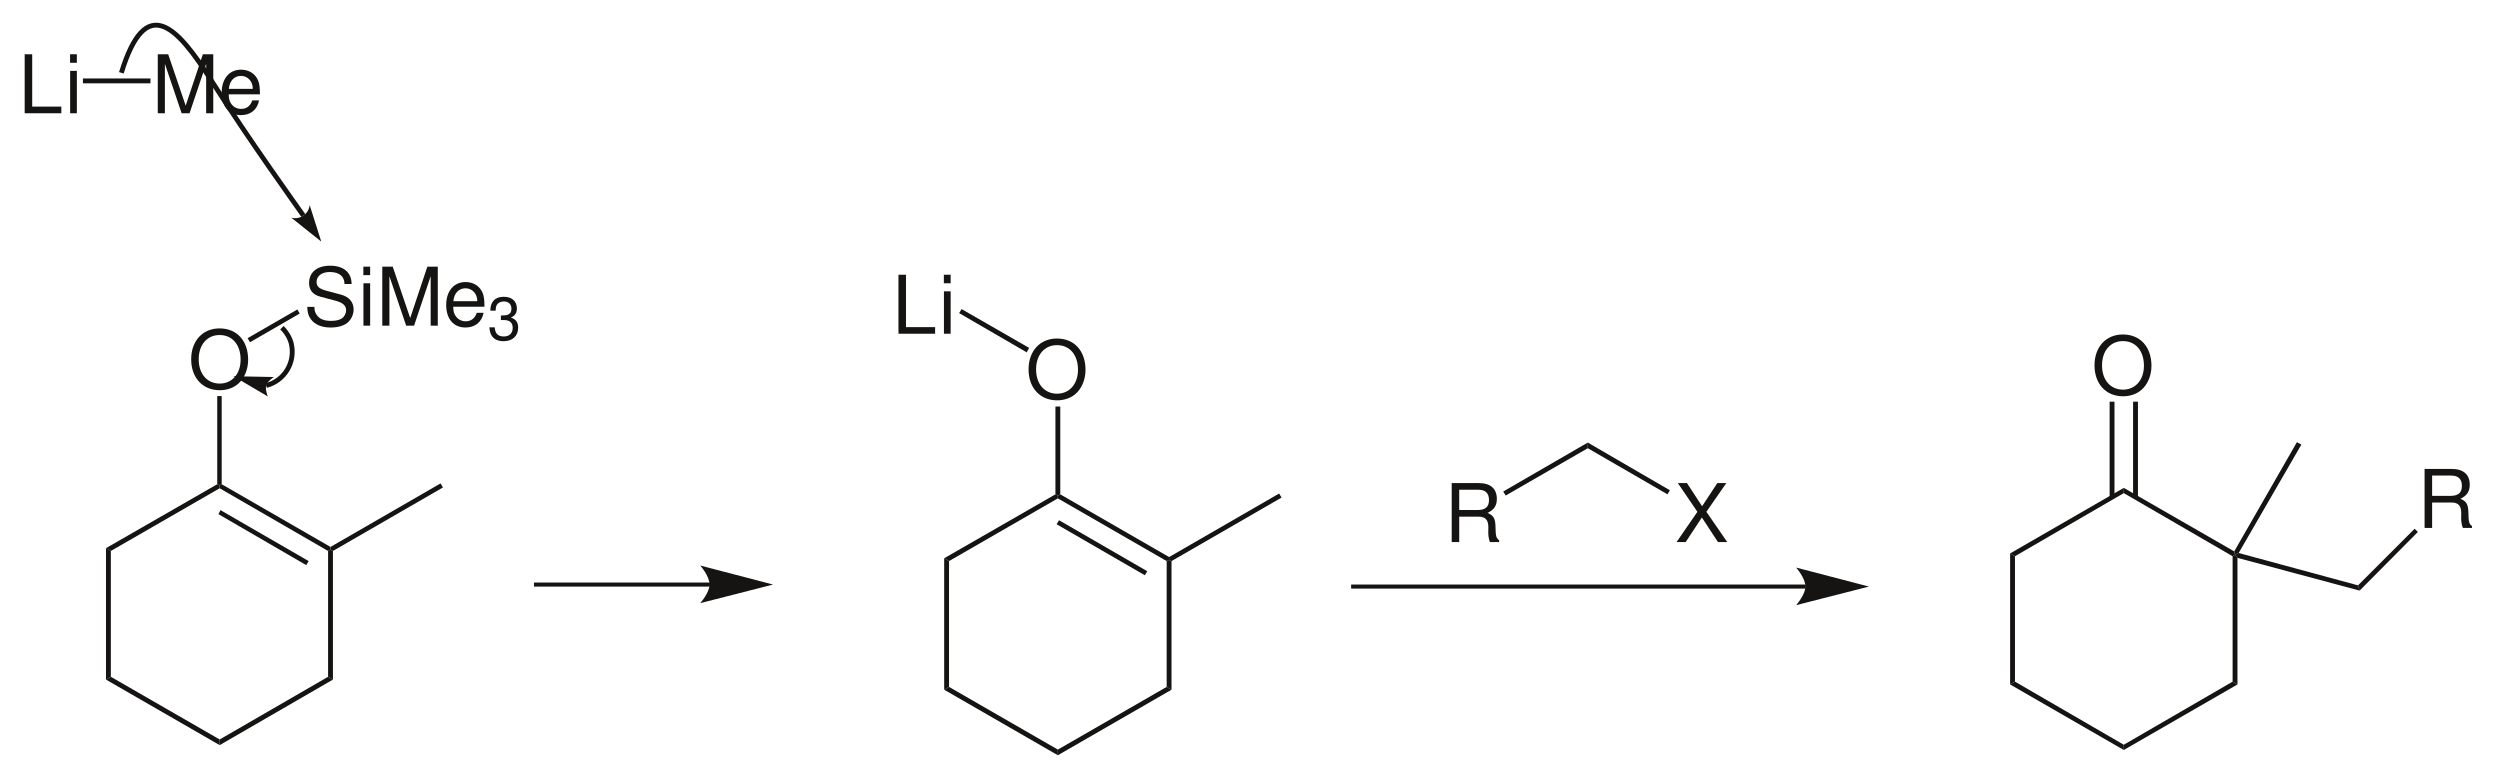 <?xml version="1.0" encoding="UTF-8"?>
<svg width="309pt" xmlns:xlink="http://www.w3.org/1999/xlink" xmlns="http://www.w3.org/2000/svg" height="96pt" viewBox="0 0 309 96" >
 <g transform="translate(13.1, 67.75)" style="fill:#161413; fill-rule:nonzero; stroke:none; stroke-width:0.6; stroke-linecap:butt; stroke-linejoin:miter; stroke-dasharray:none;" >
  <path d="M0.601 15.9 C0.601 15.9 0 16.25 0 16.25 C0 16.25 0 0 0 0 C0 0 0.601 0.35 0.601 0.35 C0.601 0.35 0.601 15.9 0.601 15.9 Z" />
 </g>
 <g transform="translate(13.1, 83.65)" style="fill:#161413; fill-rule:nonzero; stroke:none; stroke-width:0.6; stroke-linecap:butt; stroke-linejoin:miter; stroke-dasharray:none;" >
  <path d="M14.051 7.75 C14.051 7.75 14.051 8.449 14.051 8.449 C14.051 8.449 0 0.35 0 0.35 C0 0.35 0.601 0 0.601 0 C0.601 0 14.051 7.75 14.051 7.75 Z" />
 </g>
 <g transform="translate(27.15, 83.65)" style="fill:#161413; fill-rule:nonzero; stroke:none; stroke-width:0.6; stroke-linecap:butt; stroke-linejoin:miter; stroke-dasharray:none;" >
  <path d="M13.399 0 C13.399 0 14 0.35 14 0.35 C14 0.35 0 8.449 0 8.449 C0 8.449 0 7.75 0 7.75 C0 7.75 13.399 0 13.399 0 Z" />
 </g>
 <g transform="translate(40.55, 67.95)" style="fill:#161413; fill-rule:nonzero; stroke:none; stroke-width:0.6; stroke-linecap:butt; stroke-linejoin:miter; stroke-dasharray:none;" >
  <path d="M0 0.149 C0 0.149 0.3 0 0.3 0 C0.3 0 0.601 0.149 0.601 0.149 C0.601 0.149 0.601 16.05 0.601 16.05 C0.601 16.05 0 15.7 0 15.7 C0 15.7 0 0.149 0 0.149 Z" />
 </g>
 <g transform="translate(27.15, 59.85)" style="fill:#161413; fill-rule:nonzero; stroke:none; stroke-width:0.6; stroke-linecap:butt; stroke-linejoin:miter; stroke-dasharray:none;" >
  <path d="M0 0.5 C0 0.5 0 0.15 0 0.15 C0 0.15 0.25 0 0.25 0 C0.25 0 13.699 7.75 13.699 7.75 C13.699 7.75 13.699 8.101 13.699 8.101 C13.699 8.101 13.399 8.25 13.399 8.25 C13.399 8.25 0 0.5 0 0.5 Z" />
 </g>
 <g transform="translate(27, 63.05)" style="fill:#161413; fill-rule:nonzero; stroke:none; stroke-width:0.6; stroke-linecap:butt; stroke-linejoin:miter; stroke-dasharray:none;" >
  <path d="M0 0.5 C0 0.5 0.25 0 0.25 0 C0.25 0 11.15 6.3 11.15 6.3 C11.15 6.3 10.85 6.8 10.85 6.8 C10.85 6.8 0 0.5 0 0.5 Z" />
 </g>
 <g transform="translate(13.1, 59.85)" style="fill:#161413; fill-rule:nonzero; stroke:none; stroke-width:0.6; stroke-linecap:butt; stroke-linejoin:miter; stroke-dasharray:none;" >
  <path d="M0.601 8.25 C0.601 8.25 0 7.9 0 7.9 C0 7.9 13.75 0 13.75 0 C13.75 0 14.051 0.15 14.051 0.15 C14.051 0.15 14.051 0.5 14.051 0.5 C14.051 0.5 0.601 8.25 0.601 8.25 Z" />
 </g>
 <g transform="translate(40.85, 59.75)" style="fill:#161413; fill-rule:nonzero; stroke:none; stroke-width:0.6; stroke-linecap:butt; stroke-linejoin:miter; stroke-dasharray:none;" >
  <path d="M13.601 0 C13.601 0 13.9 0.5 13.9 0.5 C13.9 0.5 0.301 8.35 0.301 8.35 C0.301 8.35 0 8.2 0 8.2 C0 8.2 0 7.85 0 7.85 C0 7.85 13.601 0 13.601 0 Z" />
 </g>
 <g transform="translate(23.63, 40.59)" style="fill:#161413; fill-rule:evenodd; stroke:none; stroke-width:0.6; stroke-linecap:butt; stroke-linejoin:miter; stroke-dasharray:none;" >
  <path d="M3.51 0 C1.42 0 0 1.54 0 3.82 C0 6.101 1.42 7.641 3.521 7.641 C4.4 7.641 5.19 7.37 5.78 6.87 C6.57 6.2 7.04 5.07 7.04 3.88 C7.04 1.53 5.65 0 3.51 0 Z M3.51 0.82 C5.09 0.82 6.11 2.021 6.11 3.86 C6.11 5.62 5.061 6.82 3.521 6.82 C1.97 6.82 0.93 5.62 0.93 3.82 C0.93 2.021 1.97 0.82 3.51 0.82 Z" />
 </g>
 <g transform="translate(26.85, 48.95)" style="fill:#161413; fill-rule:nonzero; stroke:none; stroke-width:0.6; stroke-linecap:butt; stroke-linejoin:miter; stroke-dasharray:none;" >
  <path d="M0 0 C0 0 0.551 0 0.551 0 C0.551 0 0.551 10.899 0.551 10.899 C0.551 10.899 0.301 11.05 0.301 11.05 C0.301 11.05 0 10.899 0 10.899 C0 10.899 0 0 0 0 Z" />
 </g>
 <g transform="translate(66, 72.25)" style="fill:none; stroke:#161413; stroke-width:0.5; stroke-linecap:butt; stroke-linejoin:miter; stroke-dasharray:none;" >
  <path d="M21.75 0 C21.75 0 0 0 0 0 " />
 </g>
 <g transform="translate(86.55, 69.9)" style="fill:#161413; fill-rule:nonzero; stroke:none; stroke-width:0.6; stroke-linecap:butt; stroke-linejoin:miter; stroke-dasharray:none;" >
  <path d="M9 2.35 C9 2.35 0 0 0 0 C0 0 1.15 1.3 1.15 2.35 C1.15 3.35 0 4.649 0 4.649 C0 4.649 9 2.35 9 2.35 " />
 </g>
 <g transform="translate(116.7, 69)" style="fill:#161413; fill-rule:nonzero; stroke:none; stroke-width:0.6; stroke-linecap:butt; stroke-linejoin:miter; stroke-dasharray:none;" >
  <path d="M0.6 15.9 C0.6 15.9 0 16.25 0 16.25 C0 16.25 0 0 0 0 C0 0 0.6 0.35 0.6 0.35 C0.6 0.35 0.6 15.9 0.6 15.9 Z" />
 </g>
 <g transform="translate(116.7, 84.9)" style="fill:#161413; fill-rule:nonzero; stroke:none; stroke-width:0.6; stroke-linecap:butt; stroke-linejoin:miter; stroke-dasharray:none;" >
  <path d="M14.05 7.75 C14.05 7.75 14.05 8.449 14.05 8.449 C14.05 8.449 0 0.35 0 0.35 C0 0.35 0.6 0 0.6 0 C0.6 0 14.05 7.75 14.05 7.75 Z" />
 </g>
 <g transform="translate(130.75, 84.9)" style="fill:#161413; fill-rule:nonzero; stroke:none; stroke-width:0.6; stroke-linecap:butt; stroke-linejoin:miter; stroke-dasharray:none;" >
  <path d="M13.45 0 C13.45 0 14.05 0.35 14.05 0.35 C14.05 0.35 0 8.449 0 8.449 C0 8.449 0 7.75 0 7.75 C0 7.75 13.45 0 13.45 0 Z" />
 </g>
 <g transform="translate(144.2, 69.2)" style="fill:#161413; fill-rule:nonzero; stroke:none; stroke-width:0.6; stroke-linecap:butt; stroke-linejoin:miter; stroke-dasharray:none;" >
  <path d="M0 0.149 C0 0.149 0.3 0 0.3 0 C0.3 0 0.6 0.149 0.6 0.149 C0.6 0.149 0.6 16.05 0.6 16.05 C0.6 16.05 0 15.7 0 15.7 C0 15.7 0 0.149 0 0.149 Z" />
 </g>
 <g transform="translate(130.75, 61.1)" style="fill:#161413; fill-rule:nonzero; stroke:none; stroke-width:0.6; stroke-linecap:butt; stroke-linejoin:miter; stroke-dasharray:none;" >
  <path d="M0 0.5 C0 0.5 0 0.15 0 0.15 C0 0.15 0.3 0 0.3 0 C0.3 0 13.75 7.75 13.75 7.75 C13.75 7.75 13.75 8.101 13.75 8.101 C13.75 8.101 13.45 8.25 13.45 8.25 C13.45 8.25 0 0.5 0 0.5 Z" />
 </g>
 <g transform="translate(130.6, 64.3)" style="fill:#161413; fill-rule:nonzero; stroke:none; stroke-width:0.6; stroke-linecap:butt; stroke-linejoin:miter; stroke-dasharray:none;" >
  <path d="M0 0.5 C0 0.5 0.3 0 0.3 0 C0.3 0 11.2 6.3 11.2 6.3 C11.2 6.3 10.9 6.8 10.9 6.8 C10.9 6.8 0 0.5 0 0.5 Z" />
 </g>
 <g transform="translate(116.7, 61.1)" style="fill:#161413; fill-rule:nonzero; stroke:none; stroke-width:0.6; stroke-linecap:butt; stroke-linejoin:miter; stroke-dasharray:none;" >
  <path d="M0.6 8.25 C0.6 8.25 0 7.9 0 7.9 C0 7.9 13.75 0 13.75 0 C13.75 0 14.05 0.15 14.05 0.15 C14.05 0.15 14.05 0.5 14.05 0.5 C14.05 0.5 0.6 8.25 0.6 8.25 Z" />
 </g>
 <g transform="translate(127.13, 41.84)" style="fill:#161413; fill-rule:evenodd; stroke:none; stroke-width:0.6; stroke-linecap:butt; stroke-linejoin:miter; stroke-dasharray:none;" >
  <path d="M3.51 0 C1.42 0 0 1.54 0 3.82 C0 6.101 1.42 7.641 3.52 7.641 C4.4 7.641 5.19 7.37 5.78 6.87 C6.57 6.2 7.04 5.07 7.04 3.88 C7.04 1.53 5.65 0 3.51 0 Z M3.51 0.82 C5.09 0.82 6.11 2.021 6.11 3.86 C6.11 5.62 5.06 6.82 3.52 6.82 C1.97 6.82 0.93 5.62 0.93 3.82 C0.93 2.021 1.97 0.82 3.51 0.82 Z" />
 </g>
 <g transform="translate(130.45, 50.25)" style="fill:#161413; fill-rule:nonzero; stroke:none; stroke-width:0.6; stroke-linecap:butt; stroke-linejoin:miter; stroke-dasharray:none;" >
  <path d="M0 0 C0 0 0.6 0 0.6 0 C0.6 0 0.6 10.85 0.6 10.85 C0.6 10.85 0.3 11 0.3 11 C0.3 11 0 10.85 0 10.85 C0 10.85 0 0 0 0 Z" />
 </g>
 <g transform="translate(144.5, 61)" style="fill:#161413; fill-rule:nonzero; stroke:none; stroke-width:0.6; stroke-linecap:butt; stroke-linejoin:miter; stroke-dasharray:none;" >
  <path d="M13.6 0 C13.6 0 13.9 0.5 13.9 0.5 C13.9 0.5 0.3 8.35 0.3 8.35 C0.3 8.35 0 8.2 0 8.2 C0 8.2 0 7.85 0 7.85 C0 7.85 13.6 0 13.6 0 Z" />
 </g>
 <g transform="translate(3.05, 6.71)" style="fill:#161413; fill-rule:evenodd; stroke:none; stroke-width:0.6; stroke-linecap:butt; stroke-linejoin:miter; stroke-dasharray:none;" >
  <path d="M0.931 0 C0.931 0 0 0 0 0 C0 0 0 7.29 0 7.29 C0 7.29 4.53 7.29 4.53 7.29 C4.53 7.29 4.53 6.47 4.53 6.47 C4.53 6.47 0.931 6.47 0.931 6.47 C0.931 6.47 0.931 0 0.931 0 Z" />
 </g>
 <g transform="translate(8.66, 6.71)" style="fill:#161413; fill-rule:evenodd; stroke:none; stroke-width:0.6; stroke-linecap:butt; stroke-linejoin:miter; stroke-dasharray:none;" >
  <path d="M0.84 2.05 C0.84 2.05 0.01 2.05 0.01 2.05 C0.01 2.05 0.01 7.29 0.01 7.29 C0.01 7.29 0.84 7.29 0.84 7.29 C0.84 7.29 0.84 2.05 0.84 2.05 Z M0.84 0 C0.84 0 0 0 0 0 C0 0 0 1.05 0 1.05 C0 1.05 0.84 1.05 0.84 1.05 C0.84 1.05 0.84 0 0.84 0 Z" />
 </g>
 <g transform="translate(19.5, 6.71)" style="fill:#161413; fill-rule:evenodd; stroke:none; stroke-width:0.6; stroke-linecap:butt; stroke-linejoin:miter; stroke-dasharray:none;" >
  <path d="M3.93 7.29 C3.93 7.29 5.981 1.18 5.981 1.18 C5.981 1.18 5.981 7.29 5.981 7.29 C5.981 7.29 6.86 7.29 6.86 7.29 C6.86 7.29 6.86 0 6.86 0 C6.86 0 5.57 0 5.57 0 C5.57 0 3.45 6.35 3.45 6.35 C3.45 6.35 1.29 0 1.29 0 C1.29 0 0 0 0 0 C0 0 0 7.29 0 7.29 C0 7.29 0.88 7.29 0.88 7.29 C0.88 7.29 0.88 1.18 0.88 1.18 C0.88 1.18 2.95 7.29 2.95 7.29 C2.95 7.29 3.93 7.29 3.93 7.29 Z" />
 </g>
 <g transform="translate(27.4, 8.61)" style="fill:#161413; fill-rule:evenodd; stroke:none; stroke-width:0.6; stroke-linecap:butt; stroke-linejoin:miter; stroke-dasharray:none;" >
  <path d="M4.729 3.05 C4.729 2.25 4.67 1.77 4.519 1.38 C4.18 0.52 3.38 0 2.399 0 C0.939 0 0 1.12 0 2.84 C0 4.56 0.909 5.62 2.38 5.62 C3.58 5.62 4.409 4.939 4.619 3.8 C4.619 3.8 3.779 3.8 3.779 3.8 C3.55 4.489 3.08 4.85 2.409 4.85 C1.88 4.85 1.43 4.609 1.149 4.17 C0.949 3.87 0.88 3.569 0.869 3.05 C0.869 3.05 4.729 3.05 4.729 3.05 Z M0.89 2.37 C0.96 1.399 1.55 0.77 2.39 0.77 C3.21 0.77 3.84 1.449 3.84 2.31 C3.84 2.33 3.84 2.35 3.83 2.37 C3.83 2.37 0.89 2.37 0.89 2.37 Z" />
 </g>
 <g transform="translate(10.25, 9.7)" style="fill:#161413; fill-rule:nonzero; stroke:none; stroke-width:0.6; stroke-linecap:butt; stroke-linejoin:miter; stroke-dasharray:none;" >
  <path d="M8.35 0 C8.35 0 8.35 0.6 8.35 0.6 C8.35 0.6 0 0.6 0 0.6 C0 0.6 0 0 0 0 C0 0 8.35 0 8.35 0 Z" />
 </g>
 <g transform="translate(37.98, 32.84)" style="fill:#161413; fill-rule:evenodd; stroke:none; stroke-width:0.6; stroke-linecap:butt; stroke-linejoin:miter; stroke-dasharray:none;" >
  <path d="M5.479 2.26 C5.47 0.83 4.489 0 2.809 0 C1.21 0 0.22 0.82 0.22 2.141 C0.22 3.03 0.689 3.59 1.649 3.84 C1.649 3.84 3.46 4.32 3.46 4.32 C4.38 4.561 4.8 4.93 4.8 5.5 C4.8 5.891 4.59 6.29 4.279 6.51 C3.989 6.71 3.529 6.82 2.939 6.82 C2.149 6.82 1.609 6.63 1.26 6.21 C0.989 5.891 0.869 5.54 0.88 5.09 C0.88 5.09 0 5.09 0 5.09 C0.01 5.76 0.14 6.2 0.43 6.601 C0.93 7.28 1.77 7.641 2.88 7.641 C3.75 7.641 4.46 7.441 4.93 7.08 C5.42 6.691 5.729 6.04 5.729 5.41 C5.729 4.51 5.17 3.851 4.18 3.58 C4.18 3.58 2.35 3.09 2.35 3.09 C1.47 2.851 1.149 2.57 1.149 2.01 C1.149 1.271 1.8 0.78 2.779 0.78 C3.939 0.78 4.59 1.311 4.6 2.26 C4.6 2.26 5.479 2.26 5.479 2.26 Z" />
 </g>
 <g transform="translate(44.91, 32.96)" style="fill:#161413; fill-rule:evenodd; stroke:none; stroke-width:0.6; stroke-linecap:butt; stroke-linejoin:miter; stroke-dasharray:none;" >
  <path d="M0.84 2.05 C0.84 2.05 0.01 2.05 0.01 2.05 C0.01 2.05 0.01 7.29 0.01 7.29 C0.01 7.29 0.84 7.29 0.84 7.29 C0.84 7.29 0.84 2.05 0.84 2.05 Z M0.84 0 C0.84 0 0 0 0 0 C0 0 0 1.05 0 1.05 C0 1.05 0.84 1.05 0.84 1.05 C0.84 1.05 0.84 0 0.84 0 Z" />
 </g>
 <g transform="translate(47.25, 32.96)" style="fill:#161413; fill-rule:evenodd; stroke:none; stroke-width:0.6; stroke-linecap:butt; stroke-linejoin:miter; stroke-dasharray:none;" >
  <path d="M3.93 7.29 C3.93 7.29 5.981 1.18 5.981 1.18 C5.981 1.18 5.981 7.29 5.981 7.29 C5.981 7.29 6.86 7.29 6.86 7.29 C6.86 7.29 6.86 0 6.86 0 C6.86 0 5.57 0 5.57 0 C5.57 0 3.45 6.35 3.45 6.35 C3.45 6.35 1.29 0 1.29 0 C1.29 0 0 0 0 0 C0 0 0 7.29 0 7.29 C0 7.29 0.88 7.29 0.88 7.29 C0.88 7.29 0.88 1.18 0.88 1.18 C0.88 1.18 2.95 7.29 2.95 7.29 C2.95 7.29 3.93 7.29 3.93 7.29 Z" />
 </g>
 <g transform="translate(55.15, 34.86)" style="fill:#161413; fill-rule:evenodd; stroke:none; stroke-width:0.6; stroke-linecap:butt; stroke-linejoin:miter; stroke-dasharray:none;" >
  <path d="M4.729 3.05 C4.729 2.25 4.67 1.77 4.519 1.38 C4.18 0.519 3.38 0 2.399 0 C0.939 0 0 1.12 0 2.84 C0 4.559 0.909 5.62 2.38 5.62 C3.58 5.62 4.409 4.939 4.619 3.8 C4.619 3.8 3.779 3.8 3.779 3.8 C3.55 4.489 3.08 4.85 2.409 4.85 C1.88 4.85 1.43 4.609 1.149 4.17 C0.949 3.87 0.88 3.569 0.869 3.05 C0.869 3.05 4.729 3.05 4.729 3.05 Z M0.89 2.37 C0.96 1.399 1.55 0.769 2.39 0.769 C3.21 0.769 3.84 1.449 3.84 2.309 C3.84 2.33 3.84 2.35 3.83 2.37 C3.83 2.37 0.89 2.37 0.89 2.37 Z" />
 </g>
 <g transform="translate(60.49, 36.683)" style="fill:#161413; fill-rule:evenodd; stroke:none; stroke-width:0.6; stroke-linecap:butt; stroke-linejoin:miter; stroke-dasharray:none;" >
  <path d="M1.417 2.88 C1.417 2.88 1.5 2.88 1.5 2.88 C1.5 2.88 1.777 2.872 1.777 2.872 C2.505 2.872 2.88 3.202 2.88 3.84 C2.88 4.508 2.467 4.905 1.777 4.905 C1.058 4.905 0.705 4.545 0.66 3.772 C0.66 3.772 0 3.772 0 3.772 C0.029 4.2 0.104 4.478 0.233 4.718 C0.502 5.228 1.027 5.49 1.755 5.49 C2.85 5.49 3.555 4.837 3.555 3.832 C3.555 3.157 3.292 2.782 2.654 2.564 C3.149 2.37 3.397 1.995 3.397 1.462 C3.397 0.548 2.79 0 1.777 0 C0.705 0 0.135 0.585 0.112 1.718 C0.112 1.718 0.772 1.718 0.772 1.718 C0.779 1.395 0.81 1.215 0.893 1.05 C1.042 0.758 1.372 0.577 1.785 0.577 C2.37 0.577 2.723 0.923 2.723 1.485 C2.723 1.86 2.587 2.085 2.295 2.205 C2.115 2.28 1.882 2.31 1.417 2.317 C1.417 2.317 1.417 2.88 1.417 2.88 Z" />
 </g>
 <g transform="translate(30.6, 38.25)" style="fill:#161413; fill-rule:nonzero; stroke:none; stroke-width:0.6; stroke-linecap:butt; stroke-linejoin:miter; stroke-dasharray:none;" >
  <path d="M6.15 0 C6.15 0 6.45 0.5 6.45 0.5 C6.45 0.5 0.301 4.05 0.301 4.05 C0.301 4.05 0 3.55 0 3.55 C0 3.55 6.15 0 6.15 0 Z" />
 </g>
 <g transform="translate(35.998, 25.338)" style="fill:#161413; fill-rule:nonzero; stroke:none; stroke-width:0.834; stroke-linecap:butt; stroke-linejoin:miter; stroke-dasharray:none;" >
  <path d="M3.711 4.524 C3.711 4.524 2.275 0 2.275 0 C2.225 0.529 1.94 1.011 1.502 1.312 C1.063 1.613 0.513 1.705 0 1.563 C0 1.563 3.711 4.524 3.711 4.524 Z" />
 </g>
 <g transform="translate(15, -0.75)" style="fill:none; stroke:#161413; stroke-width:0.6; stroke-linecap:butt; stroke-linejoin:miter; stroke-dasharray:none;" >
  <path d="M22.5 27.4 C21.95 26.6 15.75 18 11.25 10.9 C6.75 3.75 3 0 0 9.75 " />
 </g>
 <g transform="translate(32.9, 40.5)" style="fill:none; stroke:#161413; stroke-width:0.6; stroke-linecap:butt; stroke-linejoin:miter; stroke-dasharray:none;" >
  <path d="M1.949 0 C2.5 0.55 2.899 1.2 3.1 1.95 C3.649 4.25 2.3 6.55 0 7.15 " />
 </g>
 <g transform="translate(28.85, 46.5)" style="fill:#161413; fill-rule:nonzero; stroke:none; stroke-width:0.6; stroke-linecap:butt; stroke-linejoin:miter; stroke-dasharray:none;" >
  <path d="M0 0 C0 0 4.25 2.5 4.25 2.5 C4.25 2.5 3.9 1.65 4.051 1.15 C4.2 0.6 5 0.1 5 0.1 C5 0.1 0 0 0 0 " />
 </g>
 <g transform="translate(111.05, 33.96)" style="fill:#161413; fill-rule:evenodd; stroke:none; stroke-width:0.6; stroke-linecap:butt; stroke-linejoin:miter; stroke-dasharray:none;" >
  <path d="M0.93 0 C0.93 0 0 0 0 0 C0 0 0 7.29 0 7.29 C0 7.29 4.53 7.29 4.53 7.29 C4.53 7.29 4.53 6.47 4.53 6.47 C4.53 6.47 0.93 6.47 0.93 6.47 C0.93 6.47 0.93 0 0.93 0 Z" />
 </g>
 <g transform="translate(116.66, 33.96)" style="fill:#161413; fill-rule:evenodd; stroke:none; stroke-width:0.6; stroke-linecap:butt; stroke-linejoin:miter; stroke-dasharray:none;" >
  <path d="M0.84 2.05 C0.84 2.05 0.01 2.05 0.01 2.05 C0.01 2.05 0.01 7.29 0.01 7.29 C0.01 7.29 0.84 7.29 0.84 7.29 C0.84 7.29 0.84 2.05 0.84 2.05 Z M0.84 0 C0.84 0 0 0 0 0 C0 0 0 1.05 0 1.05 C0 1.05 0.84 1.05 0.84 1.05 C0.84 1.05 0.84 0 0.84 0 Z" />
 </g>
 <g transform="translate(118.55, 38.2)" style="fill:#161413; fill-rule:nonzero; stroke:none; stroke-width:0.6; stroke-linecap:butt; stroke-linejoin:miter; stroke-dasharray:none;" >
  <path d="M0 0.5 C0 0.5 0.3 0 0.3 0 C0.3 0 8.65 4.8 8.65 4.8 C8.65 4.8 8.35 5.35 8.35 5.35 C8.35 5.35 0 0.5 0 0.5 Z" />
 </g>
 <g transform="translate(167, 72.5)" style="fill:none; stroke:#161413; stroke-width:0.5; stroke-linecap:butt; stroke-linejoin:miter; stroke-dasharray:none;" >
  <path d="M56.2 0 C56.2 0 0 0 0 0 " />
 </g>
 <g transform="translate(222, 70.15)" style="fill:#161413; fill-rule:nonzero; stroke:none; stroke-width:0.6; stroke-linecap:butt; stroke-linejoin:miter; stroke-dasharray:none;" >
  <path d="M9 2.35 C9 2.35 0 0 0 0 C0 0 1.15 1.3 1.15 2.35 C1.15 3.35 0 4.649 0 4.649 C0 4.649 9 2.35 9 2.35 " />
 </g>
 <g transform="translate(179.43, 59.71)" style="fill:#161413; fill-rule:evenodd; stroke:none; stroke-width:0.6; stroke-linecap:butt; stroke-linejoin:miter; stroke-dasharray:none;" >
  <path d="M0.93 4.15 C0.93 4.15 3.33 4.15 3.33 4.15 C4.16 4.15 4.53 4.55 4.53 5.45 C4.53 5.45 4.52 6.1 4.52 6.1 C4.52 6.55 4.6 6.99 4.73 7.29 C4.73 7.29 5.86 7.29 5.86 7.29 C5.86 7.29 5.86 7.059 5.86 7.059 C5.51 6.82 5.44 6.559 5.42 5.59 C5.41 4.39 5.22 4.03 4.43 3.69 C5.25 3.29 5.58 2.78 5.58 1.95 C5.58 0.69 4.79 0 3.36 0 C3.36 0 0 0 0 0 C0 0 0 7.29 0 7.29 C0 7.29 0.93 7.29 0.93 7.29 C0.93 7.29 0.93 4.15 0.93 4.15 Z M0.93 3.33 C0.93 3.33 0.93 0.82 0.93 0.82 C0.93 0.82 3.18 0.82 3.18 0.82 C3.7 0.82 4 0.9 4.23 1.1 C4.48 1.31 4.61 1.64 4.61 2.08 C4.61 2.94 4.17 3.33 3.18 3.33 C3.18 3.33 0.93 3.33 0.93 3.33 Z" />
 </g>
 <g transform="translate(185.8, 54.7)" style="fill:#161413; fill-rule:nonzero; stroke:none; stroke-width:0.6; stroke-linecap:butt; stroke-linejoin:miter; stroke-dasharray:none;" >
  <path d="M10.45 0 C10.45 0 10.45 0.7 10.45 0.7 C10.45 0.7 0.3 6.55 0.3 6.55 C0.3 6.55 0 6.05 0 6.05 C0 6.05 10.45 0 10.45 0 Z" />
 </g>
 <g transform="translate(207.22, 59.71)" style="fill:#161413; fill-rule:evenodd; stroke:none; stroke-width:0.6; stroke-linecap:butt; stroke-linejoin:miter; stroke-dasharray:none;" >
  <path d="M3.69 3.55 C3.69 3.55 6.15 0 6.15 0 C6.15 0 5.04 0 5.04 0 C5.04 0 3.16 2.86 3.16 2.86 C3.16 2.86 1.29 0 1.29 0 C1.29 0 0.16 0 0.16 0 C0.16 0 2.58 3.55 2.58 3.55 C2.58 3.55 0 7.29 0 7.29 C0 7.29 1.13 7.29 1.13 7.29 C1.13 7.29 3.13 4.25 3.13 4.25 C3.13 4.25 5.12 7.29 5.12 7.29 C5.12 7.29 6.27 7.29 6.27 7.29 C6.27 7.29 3.69 3.55 3.69 3.55 Z" />
 </g>
 <g transform="translate(196.25, 54.7)" style="fill:#161413; fill-rule:nonzero; stroke:none; stroke-width:0.6; stroke-linecap:butt; stroke-linejoin:miter; stroke-dasharray:none;" >
  <path d="M10.15 5.899 C10.15 5.899 9.85 6.399 9.85 6.399 C9.85 6.399 0 0.7 0 0.7 C0 0.7 0 0 0 0 C0 0 10.15 5.899 10.15 5.899 Z" />
 </g>
 <g transform="translate(248.45, 68.4)" style="fill:#161413; fill-rule:nonzero; stroke:none; stroke-width:0.6; stroke-linecap:butt; stroke-linejoin:miter; stroke-dasharray:none;" >
  <path d="M0.6 15.85 C0.6 15.85 0 16.199 0 16.199 C0 16.199 0 0 0 0 C0 0 0.6 0.35 0.6 0.35 C0.6 0.35 0.6 15.85 0.6 15.85 Z" />
 </g>
 <g transform="translate(248.45, 84.25)" style="fill:#161413; fill-rule:nonzero; stroke:none; stroke-width:0.6; stroke-linecap:butt; stroke-linejoin:miter; stroke-dasharray:none;" >
  <path d="M14.05 7.8 C14.05 7.8 14.05 8.45 14.05 8.45 C14.05 8.45 0 0.35 0 0.35 C0 0.35 0.6 0 0.6 0 C0.6 0 14.05 7.8 14.05 7.8 Z" />
 </g>
 <g transform="translate(262.5, 84.25)" style="fill:#161413; fill-rule:nonzero; stroke:none; stroke-width:0.6; stroke-linecap:butt; stroke-linejoin:miter; stroke-dasharray:none;" >
  <path d="M13.45 0 C13.45 0 14.05 0.35 14.05 0.35 C14.05 0.35 0 8.45 0 8.45 C0 8.45 0 7.8 0 7.8 C0 7.8 13.45 0 13.45 0 Z" />
 </g>
 <g transform="translate(275.95, 68.55)" style="fill:#161413; fill-rule:nonzero; stroke:none; stroke-width:0.6; stroke-linecap:butt; stroke-linejoin:miter; stroke-dasharray:none;" >
  <path d="M0 0.2 C0 0.2 0.3 0 0.3 0 C0.3 0 0.6 0.4 0.6 0.4 C0.6 0.4 0.6 16.05 0.6 16.05 C0.6 16.05 0 15.7 0 15.7 C0 15.7 0 0.2 0 0.2 Z" />
 </g>
 <g transform="translate(262.5, 60.3)" style="fill:#161413; fill-rule:nonzero; stroke:none; stroke-width:0.6; stroke-linecap:butt; stroke-linejoin:miter; stroke-dasharray:none;" >
  <path d="M0 0.65 C0 0.65 0 0 0 0 C0 0 13.65 7.851 13.65 7.851 C13.65 7.851 13.75 8.25 13.75 8.25 C13.75 8.25 13.45 8.45 13.45 8.45 C13.45 8.45 0 0.65 0 0.65 Z" />
 </g>
 <g transform="translate(248.45, 60.3)" style="fill:#161413; fill-rule:nonzero; stroke:none; stroke-width:0.6; stroke-linecap:butt; stroke-linejoin:miter; stroke-dasharray:none;" >
  <path d="M0.6 8.45 C0.6 8.45 0 8.101 0 8.101 C0 8.101 14.05 0 14.05 0 C14.05 0 14.05 0.65 14.05 0.65 C14.05 0.65 0.6 8.45 0.6 8.45 Z" />
 </g>
 <g transform="translate(258.88, 41.34)" style="fill:#161413; fill-rule:evenodd; stroke:none; stroke-width:0.6; stroke-linecap:butt; stroke-linejoin:miter; stroke-dasharray:none;" >
  <path d="M3.51 0 C1.42 0 0 1.54 0 3.82 C0 6.101 1.42 7.641 3.52 7.641 C4.4 7.641 5.19 7.37 5.78 6.87 C6.57 6.2 7.04 5.07 7.04 3.88 C7.04 1.53 5.65 0 3.51 0 Z M3.51 0.82 C5.09 0.82 6.11 2.021 6.11 3.86 C6.11 5.62 5.06 6.82 3.52 6.82 C1.97 6.82 0.93 5.62 0.93 3.82 C0.93 2.021 1.97 0.82 3.51 0.82 Z" />
 </g>
 <g transform="translate(260.75, 49.65)" style="fill:#161413; fill-rule:nonzero; stroke:none; stroke-width:0.6; stroke-linecap:butt; stroke-linejoin:miter; stroke-dasharray:none;" >
  <path d="M0 0 C0 0 0.6 0 0.6 0 C0.6 0 0.6 11.8 0.6 11.8 C0.6 11.8 0 11.8 0 11.8 C0 11.8 0 0 0 0 Z" />
 </g>
 <g transform="translate(263.65, 49.65)" style="fill:#161413; fill-rule:nonzero; stroke:none; stroke-width:0.6; stroke-linecap:butt; stroke-linejoin:miter; stroke-dasharray:none;" >
  <path d="M0 0 C0 0 0.6 0 0.6 0 C0.6 0 0.6 11.8 0.6 11.8 C0.6 11.8 0 11.8 0 11.8 C0 11.8 0 0 0 0 Z" />
 </g>
 <g transform="translate(276.15, 54.65)" style="fill:#161413; fill-rule:nonzero; stroke:none; stroke-width:0.6; stroke-linecap:butt; stroke-linejoin:miter; stroke-dasharray:none;" >
  <path d="M7.75 0 C7.75 0 8.3 0.3 8.3 0.3 C8.3 0.3 0.55 13.699 0.55 13.699 C0.55 13.699 0.1 13.899 0.1 13.899 C0.1 13.899 0 13.5 0 13.5 C0 13.5 7.75 0 7.75 0 Z" />
 </g>
 <g transform="translate(276.25, 68.35)" style="fill:#161413; fill-rule:nonzero; stroke:none; stroke-width:0.6; stroke-linecap:butt; stroke-linejoin:miter; stroke-dasharray:none;" >
  <path d="M15.2 4 C15.2 4 15.4 4.65 15.4 4.65 C15.4 4.65 0.3 0.601 0.3 0.601 C0.3 0.601 0 0.2 0 0.2 C0 0.2 0.45 0 0.45 0 C0.45 0 15.2 4 15.2 4 Z" />
 </g>
 <g transform="translate(299.68, 57.96)" style="fill:#161413; fill-rule:evenodd; stroke:none; stroke-width:0.6; stroke-linecap:butt; stroke-linejoin:miter; stroke-dasharray:none;" >
  <path d="M0.93 4.15 C0.93 4.15 3.33 4.15 3.33 4.15 C4.16 4.15 4.53 4.55 4.53 5.45 C4.53 5.45 4.52 6.1 4.52 6.1 C4.52 6.55 4.6 6.99 4.73 7.29 C4.73 7.29 5.86 7.29 5.86 7.29 C5.86 7.29 5.86 7.059 5.86 7.059 C5.51 6.82 5.44 6.559 5.42 5.59 C5.41 4.39 5.22 4.03 4.43 3.69 C5.25 3.29 5.58 2.78 5.58 1.95 C5.58 0.69 4.79 0 3.36 0 C3.36 0 0 0 0 0 C0 0 0 7.29 0 7.29 C0 7.29 0.93 7.29 0.93 7.29 C0.93 7.29 0.93 4.15 0.93 4.15 Z M0.93 3.33 C0.93 3.33 0.93 0.82 0.93 0.82 C0.93 0.82 3.18 0.82 3.18 0.82 C3.7 0.82 4 0.9 4.23 1.1 C4.48 1.31 4.61 1.64 4.61 2.08 C4.61 2.94 4.17 3.33 3.18 3.33 C3.18 3.33 0.93 3.33 0.93 3.33 Z" />
 </g>
 <g transform="translate(291.45, 65.35)" style="fill:#161413; fill-rule:nonzero; stroke:none; stroke-width:0.6; stroke-linecap:butt; stroke-linejoin:miter; stroke-dasharray:none;" >
  <path d="M7 0 C7 0 7.4 0.4 7.4 0.4 C7.4 0.4 0.2 7.65 0.2 7.65 C0.2 7.65 0 7 0 7 C0 7 7 0 7 0 Z" />
 </g>
</svg>
